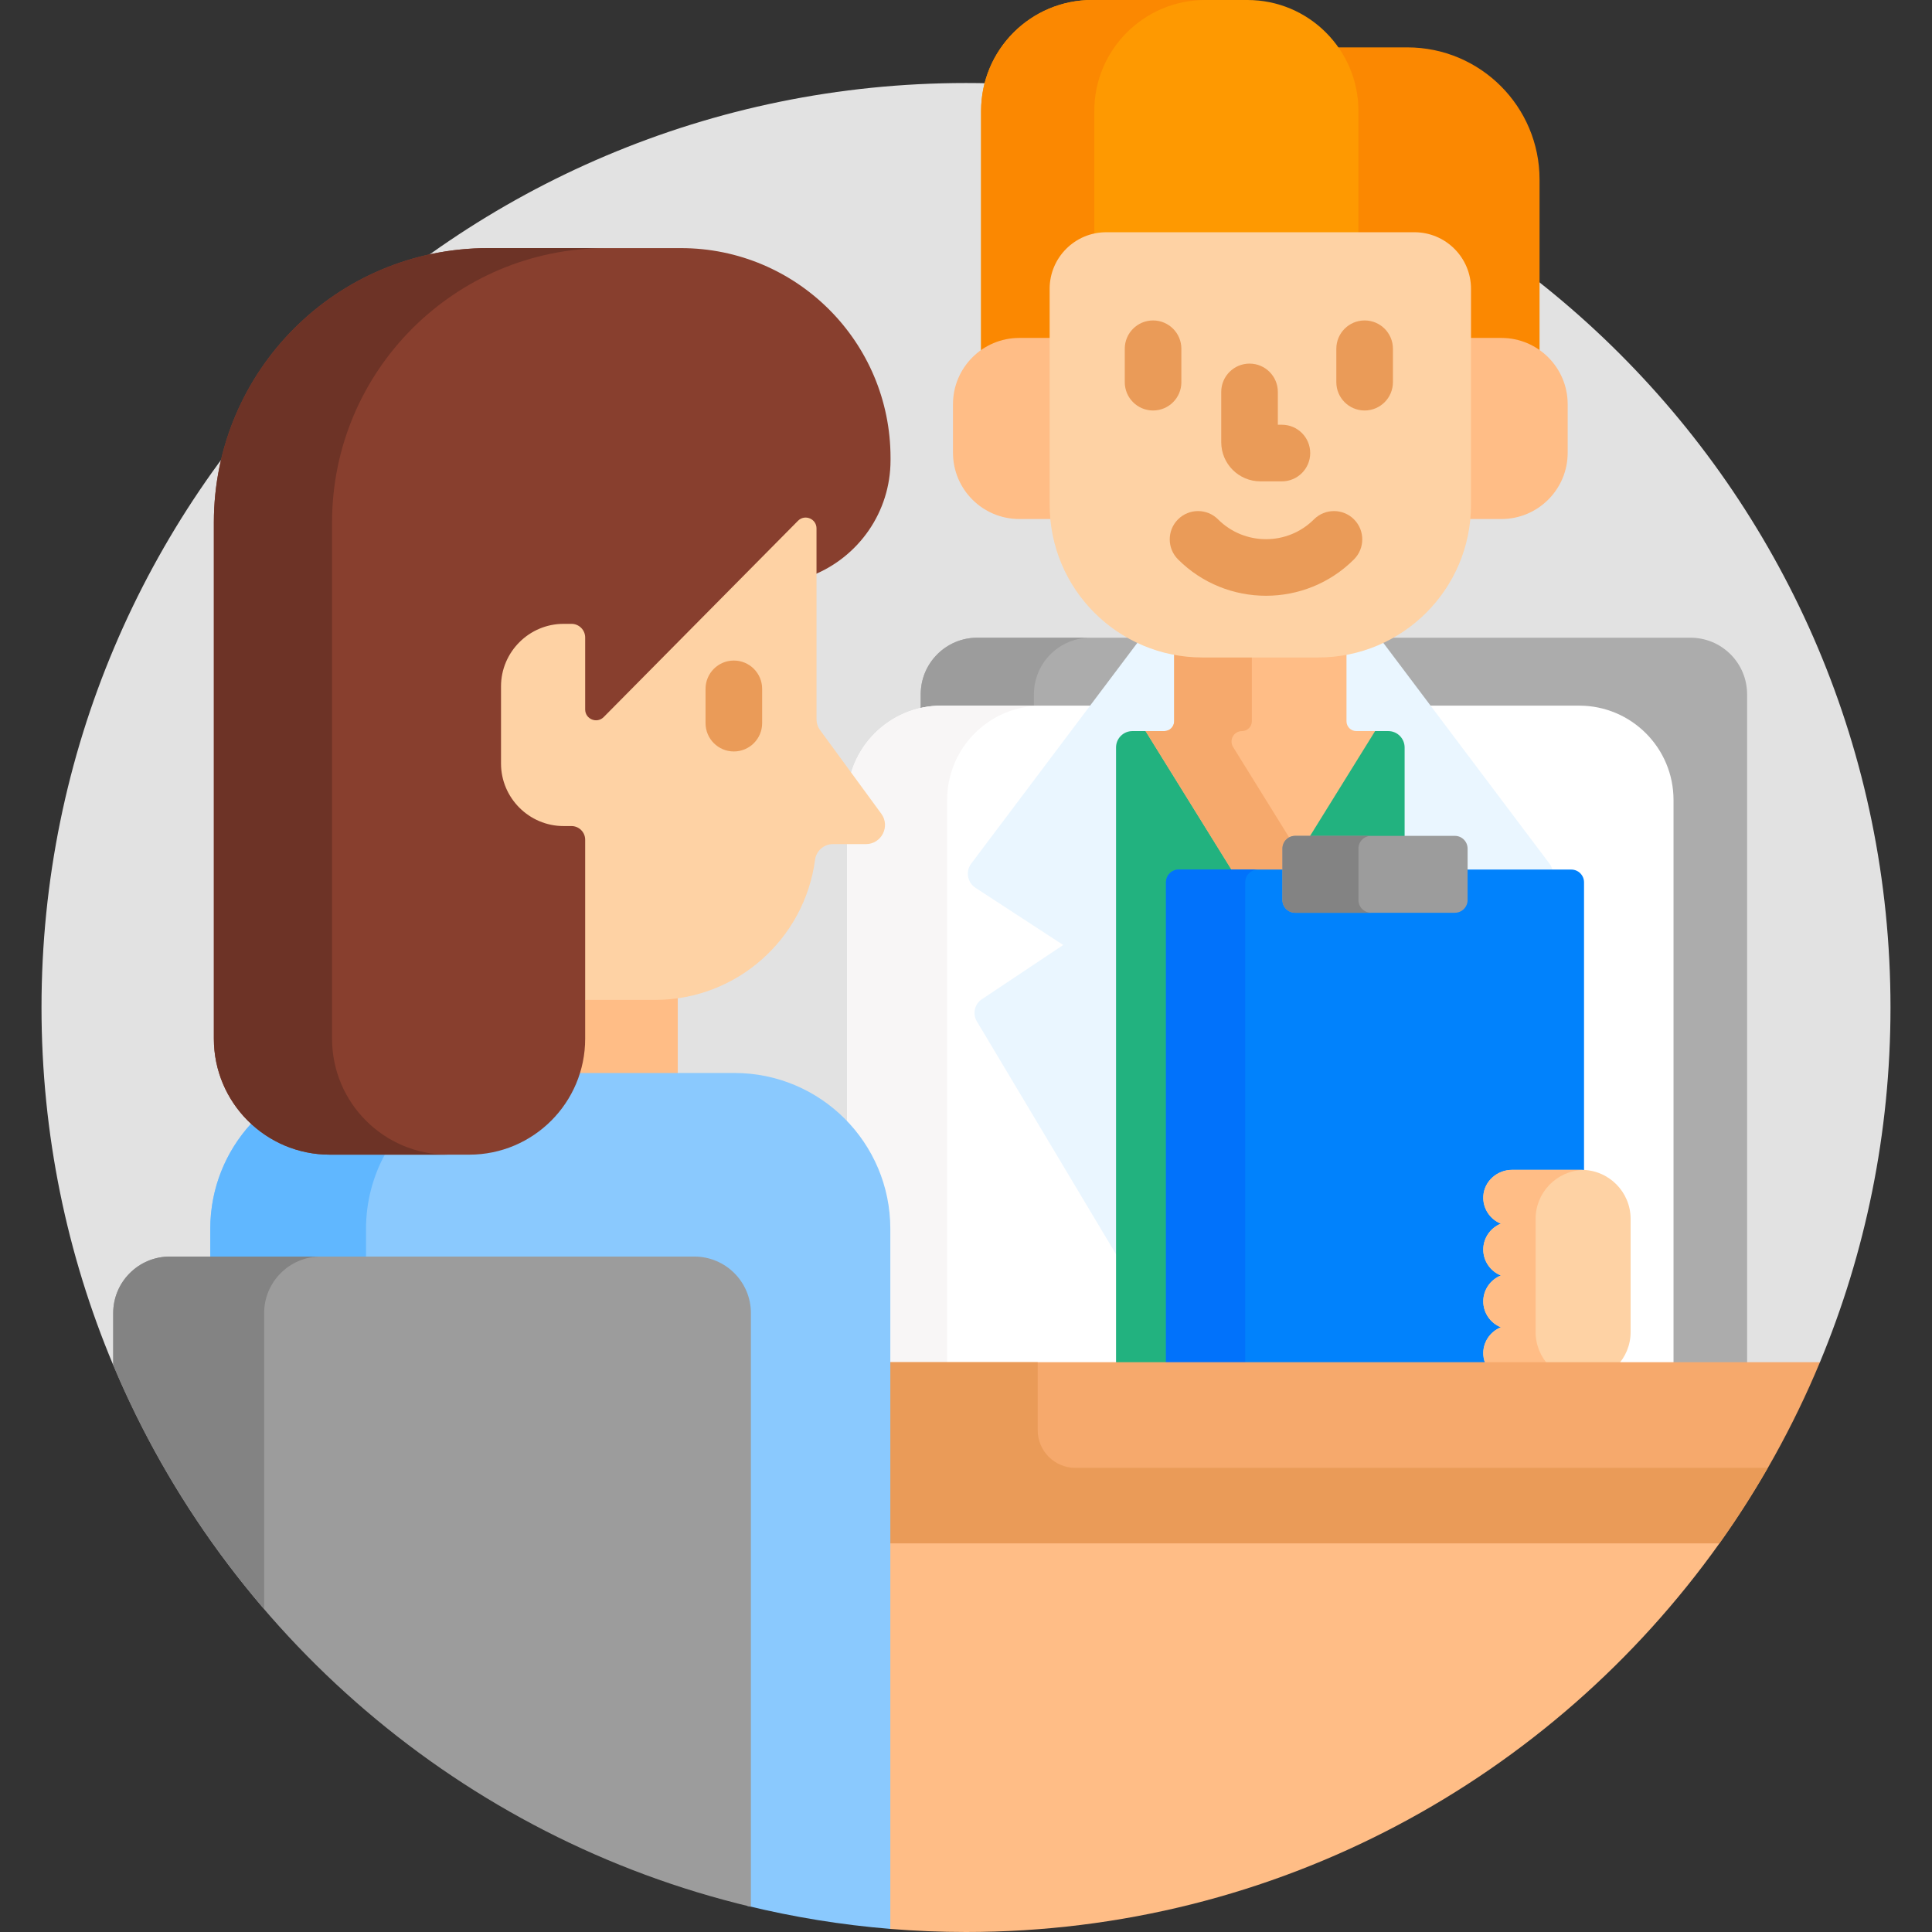 <svg id="Layer_1" enable-background="new 0 0 512 512" height="512" viewBox="0 0 512 512" width="512" xmlns="http://www.w3.org/2000/svg"><rect x="0" y="0" width="512" height="512" fill="#333333" stroke="none"/><g><path d="m256 22c-135.31 0-245 109.69-245 245 0 33.59 6.766 65.599 19 94.745l1-.201v-13.544c0-7.72 6.28-14 14-14h11.721v-8.344c0-22.224 18.081-40.304 40.304-40.304h97.617c22.224 0 40.304 18.08 40.304 40.304v36.344h246.054l1.304-1c12.038-28.947 18.696-60.694 18.696-94 0-135.31-109.69-245-245-245z" fill="#e2e2e2"/><path d="m448 169h-80.894c-5.344 2.704-11.377 4.238-17.765 4.238h-30.681c-6.388 0-12.421-1.534-17.765-4.238h-41.895c-8.284 0-15 6.716-15 15v4.643c1.768-.416 3.607-.643 5.5-.643h169c13.233 0 24 10.767 24 24v150h20.5v-178c0-8.284-6.716-15-15-15z" fill="#acacac"/><path d="m249.5 187h24.5v-3c0-8.284 6.716-15 15-15h-30c-8.284 0-15 6.716-15 15v3.615c1.771-.398 3.609-.615 5.5-.615z" fill="#9c9c9c"/><path d="m234.946 408v101l1 2.179c6.614.536 13.302.821 20.054.821 82.373 0 155.26-40.662 199.673-103l-.673-1z" fill="#ffbd86"/><g><path d="m418.5 187h-169c-13.807 0-25 11.193-25 25v86.614c6.488 7.156 10.446 16.646 10.446 27.043v36.343h208.554v-150c0-13.807-11.193-25-25-25z" fill="#fff"/><path d="m249.5 187c-13.807 0-25 11.193-25 25v86.614c6.488 7.156 10.446 16.646 10.446 27.043v36.343h16.054v-150c0-13.807 11.193-25 25-25z" fill="#f8f6f6"/><path d="m410.72 229-44.738-59.452c-5.061 2.362-10.698 3.69-16.642 3.69h-30.68c-5.944 0-11.581-1.328-16.642-3.69l-44.738 59.452c-1.429 2.066-.872 4.904 1.232 6.276l23.252 15.162-21.577 14.378c-1.928 1.285-2.509 3.856-1.321 5.845l38.015 63.615v-136.187c0-1.78 1.447-3.227 3.227-3.227h67.785c1.779 0 3.227 1.447 3.227 3.227v136.187l38.014-63.614c1.188-1.989.607-4.56-1.32-5.845l-21.577-14.378 23.252-15.162c2.103-1.373 2.66-4.211 1.231-6.277z" fill="#eaf6ff"/><path d="m372.238 362v-163.912c0-2.4-1.945-4.345-4.345-4.345h-67.786c-2.4 0-4.345 1.946-4.345 4.345v163.912z" fill="#22b27f"/><path d="m356.834 191.136v-18.62c-2.428.468-4.931.722-7.494.722h-30.68c-2.563 0-5.066-.254-7.494-.722v18.62c0 1.44-1.167 2.607-2.607 2.607h-4.975l28.201 45.475c1.02 1.644 3.412 1.644 4.431 0l28.201-45.475h-4.975c-1.441 0-2.608-1.167-2.608-2.607z" fill="#ffbd86"/><path d="m329.142 193.743c1.44 0 2.607-1.167 2.607-2.607v-17.898h-13.09c-2.563 0-5.066-.254-7.494-.722v18.62c0 1.44-1.167 2.607-2.607 2.607h-4.976l28.201 45.475c1.02 1.644 3.412 1.644 4.431 0l8.076-13.023-17.503-28.224c-1.142-1.844.185-4.228 2.355-4.228z" fill="#f6a96c"/><g><g><path d="m359 29.415v33.131h15.833c7.72 0 14 6.28 14 14v14.011h9.05c3.81 0 7.314 1.306 10.116 3.476v-46.435c0-19.352-15.688-35.041-35.04-35.041h-19.518c3.491 4.72 5.559 10.551 5.559 16.858z" fill="#fb8801"/><path d="m270.116 90.557h9.05v-14.011c0-7.72 6.28-14 14-14h66.834v-33.131c0-16.246-13.17-29.415-29.415-29.415h-41.17c-16.245 0-29.415 13.169-29.415 29.415v64.618c2.802-2.17 6.306-3.476 10.116-3.476z" fill="#fe9901"/><path d="m270.116 90.557h9.05v-14.011c0-6.629 4.636-12.185 10.833-13.625v-33.506c.001-16.246 13.171-29.415 29.416-29.415h-30c-16.245 0-29.415 13.169-29.415 29.415v64.618c2.802-2.17 6.306-3.476 10.116-3.476z" fill="#fb8801"/></g><g fill="#ffbd86"><path d="m279.167 133.744v-44.187h-9.05c-9.702 0-17.567 7.865-17.567 17.567v12.854c0 9.702 7.865 17.567 17.567 17.567h9.237c-.121-1.251-.187-2.518-.187-3.801z"/><path d="m397.884 89.557h-9.05v44.188c0 1.283-.067 2.55-.187 3.802h9.237c9.702 0 17.567-7.865 17.567-17.567v-12.854c0-9.704-7.865-17.569-17.567-17.569z"/></g><g><path d="m278.166 76.546v57.199c0 22.364 18.13 40.493 40.493 40.493h30.68c22.364 0 40.493-18.13 40.493-40.493v-57.199c0-8.284-6.716-15-15-15h-81.667c-8.283 0-14.999 6.716-14.999 15z" fill="#fed2a4"/></g><g><g><g><path d="m305.576 108.785c-4.142 0-7.5-3.357-7.5-7.5v-8.864c0-4.143 3.358-7.5 7.5-7.5s7.5 3.357 7.5 7.5v8.864c0 4.143-3.358 7.5-7.5 7.5z" fill="#ea9b58"/></g><g><path d="m361.641 108.785c-4.142 0-7.5-3.357-7.5-7.5v-8.864c0-4.143 3.358-7.5 7.5-7.5s7.5 3.357 7.5 7.5v8.864c0 4.143-3.358 7.5-7.5 7.5z" fill="#ea9b58"/></g></g><g><path d="m335.503 157.883c-8.444 0-16.888-3.214-23.316-9.642-2.929-2.929-2.929-7.678 0-10.606 2.929-2.93 7.678-2.929 10.606-.001 7.008 7.009 18.412 7.008 25.419 0 2.929-2.928 7.678-2.928 10.606 0 2.929 2.93 2.929 7.678 0 10.607-6.427 6.428-14.871 9.642-23.315 9.642z" fill="#ea9b58"/></g><g><path d="m339.719 127.562h-5.719c-5.712 0-10.359-4.647-10.359-10.359v-13.344c0-4.143 3.358-7.5 7.5-7.5s7.5 3.357 7.5 7.5v8.703h1.078c4.142 0 7.5 3.357 7.5 7.5s-3.358 7.5-7.5 7.5z" fill="#ea9b58"/></g></g></g></g><g><path d="m419.784 362v-128.179c0-1.865-1.512-3.376-3.376-3.376h-104.032c-1.865 0-3.376 1.511-3.376 3.376v128.179z" fill="#0182fc"/><path d="m330 362v-128.179c0-1.865 1.512-3.376 3.376-3.376h-21c-1.865 0-3.376 1.511-3.376 3.376v128.179z" fill="#0172fb"/><g><path d="m343.231 241.891h42.322c1.865 0 3.376-1.512 3.376-3.376v-13.628c0-1.865-1.512-3.376-3.376-3.376h-42.322c-1.865 0-3.376 1.512-3.376 3.376v13.628c0 1.864 1.512 3.376 3.376 3.376z" fill="#9c9c9c"/></g><g><path d="m360 238.515v-13.628c0-1.865 1.512-3.376 3.376-3.376h-20.145c-1.865 0-3.376 1.511-3.376 3.376v13.628c0 1.865 1.512 3.376 3.376 3.376h20.145c-1.864 0-3.376-1.512-3.376-3.376z" fill="#838383"/></g><path d="m393.083 344.878c0 3.106 1.944 5.775 4.672 6.865-2.867 1.145-4.867 4.032-4.657 7.338.067 1.056.368 2.039.841 2.919h34.559c2.245-2.336 3.632-5.503 3.632-8.999v-29.976c0-7.179-5.82-12.999-12.999-12.999h-18.42c-3.941 0-7.365 2.986-7.614 6.919-.209 3.306 1.791 6.193 4.657 7.338-2.729 1.09-4.672 3.759-4.672 6.865s1.944 5.775 4.672 6.865c-2.728 1.091-4.671 3.759-4.671 6.865z" fill="#fed2a4"/><path d="m393.083 344.878c0 3.106 1.944 5.775 4.672 6.865-2.867 1.145-4.867 4.032-4.657 7.338.067 1.056.368 2.039.841 2.919h16.645c-2.247-2.333-3.631-5.502-3.631-8.999v-29.976c0-7.04 5.601-12.759 12.588-12.978-.138-.004-.272-.021-.41-.021h-18.42c-3.941 0-7.365 2.986-7.614 6.919-.209 3.306 1.791 6.193 4.657 7.338-2.729 1.09-4.672 3.759-4.672 6.865s1.944 5.775 4.672 6.865c-2.728 1.091-4.671 3.759-4.671 6.865z" fill="#ffbd86"/></g><path d="m234.946 361v48h220.727c10.582-14.853 19.538-30.942 26.632-48z" fill="#f6a96c"/><path d="m275 379v-18h-40.054v48h220.727c4.586-6.438 8.847-13.12 12.803-20h-183.476c-5.523 0-10-4.477-10-10z" fill="#ea9b58"/><g><path d="m154.076 263.986v11.283c0 2.993-.445 5.95-1.322 8.788l-.4 1.295h27.249c.003-.154.012-.307.012-.461v-21.351c-1.981.291-4.001.447-6.053.447h-19.486z" fill="#ffbd86"/><path d="m194.642 284.353h-97.617c-22.812 0-41.304 18.492-41.304 41.304v8.343h128.279c7.72 0 14 6.28 14 14v157.058c12.314 2.99 24.983 5.071 37.946 6.121v-185.523c0-22.811-18.492-41.303-41.304-41.303z" fill="#8ac9fe"/><g><path d="m97 333v-7.344c0-7.117 1.801-13.814 4.971-19.66h-14.565c-8.064 0-15.398-3.11-20.879-8.191-6.71 7.344-10.805 17.119-10.805 27.851v7.344z" fill="#60b7ff"/></g><g><path d="m180.444 65.752h-51.092c-40.136 0-72.674 32.537-72.674 72.673v136.844c0 16.97 13.757 30.728 30.728 30.728h36.943c16.97 0 30.728-13.757 30.728-30.728v-10.283l.957-1.163v-41.376c0-2.475-2.052-4.488-4.573-4.488h-2.112c-8.624 0-15.616-6.991-15.616-15.616v-20.443c0-8.624 6.991-15.616 15.616-15.616h2.067c1.507.001 2.704 1.2 2.704 2.671v19.056c0 1.077.425 2.067 1.197 2.787.713.665 1.679 1.047 2.652 1.047 1.013 0 1.971-.406 2.699-1.14l51.485-52.015c.469-.473.987-.573 1.339-.573.951 0 1.935.718 1.935 1.919v12.389c12.058-4.858 20.573-16.66 20.573-30.458v-.658c0-30.684-24.873-55.557-55.556-55.557z" fill="#883f2e"/></g><g><path d="m88 275.269v-136.844c0-40.136 32.537-72.673 72.674-72.673h-31.322c-40.137 0-72.674 32.537-72.674 72.673v136.844c0 16.97 13.757 30.728 30.728 30.728h31.322c-16.971 0-30.728-13.757-30.728-30.728z" fill="#6d3326"/></g><g><path d="m233.55 215.64-16.243-22.179c-.601-.82-.924-1.81-.924-2.827v-50.597c0-2.565-3.107-3.842-4.911-2.02l-51.484 52.013c-1.804 1.823-4.911.545-4.911-2.02v-19.056c0-2.002-1.622-3.625-3.624-3.627h-.038-2.067c-9.115 0-16.573 7.458-16.573 16.573v20.443c0 9.115 7.458 16.573 16.573 16.573h2.067.038c1.993-.002 3.624 1.627 3.624 3.62v42.45h18.486c21.722 0 39.655-16.176 42.435-37.138.315-2.375 2.338-4.148 4.734-4.148h8.731c4.148 0 6.538-4.713 4.087-8.06z" fill="#fed2a4"/></g><g><g><g><path d="m194.477 199.146c-4.142 0-7.5-3.357-7.5-7.5v-9.094c0-4.143 3.358-7.5 7.5-7.5s7.5 3.357 7.5 7.5v9.094c0 4.142-3.358 7.5-7.5 7.5z" fill="#ea9b58"/></g></g></g></g><g><path d="m184 333h-139c-8.284 0-15 6.716-15 15v13.745c29.898 71.232 92.489 125.341 169 143.574v-157.319c0-8.284-6.716-15-15-15z" fill="#9c9c9c"/></g><g><path d="m70 348c0-8.284 6.716-15 15-15h-40c-8.284 0-15 6.716-15 15v13.745c9.942 23.688 23.518 45.466 40 64.676z" fill="#838383"/></g></g></svg>